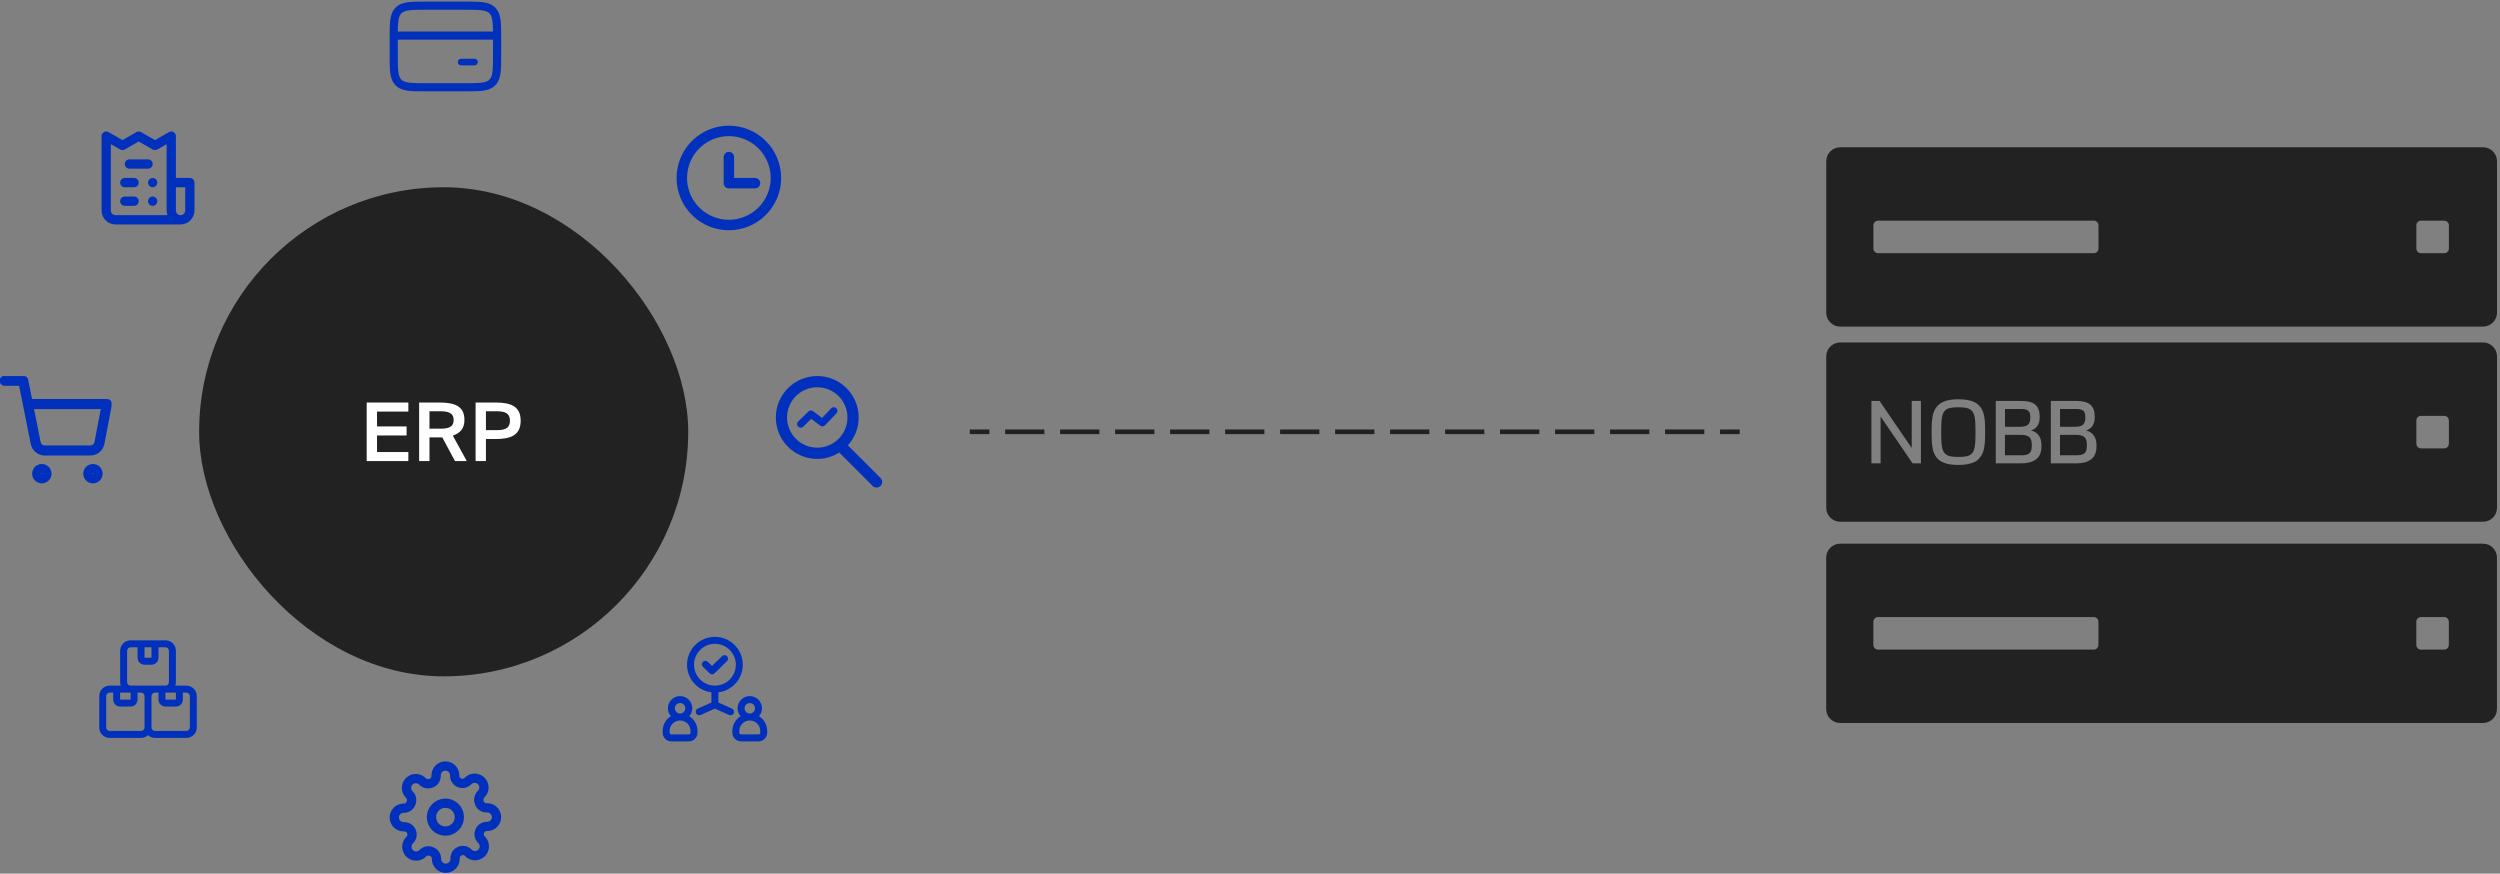 <?xml version="1.0" encoding="UTF-8"?> <svg xmlns="http://www.w3.org/2000/svg" width="538" height="188" viewBox="0 0 538 188" fill="none"><rect x="0" y="0" width="538" height="188" fill="#808080" stroke="none"/><path d="M370.152 93.423L370.152 92.423L374.379 92.423L374.379 93.423L370.152 93.423ZM358.317 93.423L358.317 92.423L366.771 92.423L366.771 93.423L358.317 93.423ZM346.483 93.423L346.483 92.423L354.937 92.423L354.937 93.423L346.483 93.423ZM334.648 93.423L334.648 92.423L343.102 92.423L343.102 93.423L334.648 93.423ZM322.814 93.423L322.814 92.423L331.268 92.423L331.268 93.423L322.814 93.423ZM310.979 93.423L310.979 92.423L319.434 92.423L319.434 93.423L310.979 93.423ZM299.146 93.423L299.146 92.423L307.599 92.423L307.599 93.423L299.146 93.423ZM287.312 93.423L287.312 92.423L295.765 92.423L295.765 93.423L287.312 93.423ZM275.477 93.423L275.477 92.423L283.93 92.423L283.93 93.423L275.477 93.423ZM263.643 93.423L263.643 92.423L272.096 92.423L272.096 93.423L263.643 93.423ZM251.808 93.423L251.808 92.423L260.261 92.423L260.261 93.423L251.808 93.423ZM239.974 93.423L239.974 92.423L248.427 92.423L248.427 93.423L239.974 93.423ZM228.139 93.423L228.139 92.423L236.592 92.423L236.592 93.423L228.139 93.423ZM216.305 93.423L216.305 92.423L224.758 92.423L224.758 93.423L216.305 93.423ZM208.696 93.423L208.696 92.423L212.923 92.423L212.923 93.423L208.696 93.423Z" fill="#222222"></path><g clip-path="url(#clip0_22_213)"><path d="M99.231 12.64C99.04 12.64 98.857 12.716 98.722 12.851C98.587 12.986 98.511 13.169 98.511 13.36C98.511 13.551 98.587 13.735 98.722 13.87C98.857 14.005 99.04 14.08 99.231 14.08H102.111C102.302 14.08 102.485 14.005 102.62 13.87C102.755 13.735 102.831 13.551 102.831 13.36C102.831 13.169 102.755 12.986 102.62 12.851C102.485 12.716 102.302 12.64 102.111 12.64H99.231Z" fill="#0131BC"></path><path fill-rule="evenodd" clip-rule="evenodd" d="M91.689 0.342H100.013C101.614 0.342 102.905 0.342 103.92 0.479C104.974 0.619 105.861 0.924 106.566 1.627C107.271 2.332 107.573 3.219 107.715 4.273C107.851 5.288 107.851 6.579 107.851 8.18V11.821C107.851 13.421 107.851 14.713 107.715 15.728C107.573 16.781 107.271 17.669 106.566 18.373C105.861 19.078 104.974 19.38 103.92 19.523C102.905 19.659 101.614 19.659 100.013 19.659H91.689C90.089 19.659 88.797 19.659 87.782 19.523C86.729 19.38 85.841 19.078 85.137 18.373C84.432 17.669 84.13 16.781 83.988 15.728C83.851 14.713 83.851 13.421 83.851 11.821V8.18C83.851 6.579 83.851 5.288 83.988 4.273C84.129 3.219 84.433 2.332 85.137 1.627C85.841 0.922 86.729 0.62 87.782 0.479C88.797 0.342 90.089 0.342 91.689 0.342ZM88.017 2.218C87.157 2.334 86.703 2.546 86.379 2.869C86.055 3.194 85.844 3.648 85.728 4.508C85.647 5.109 85.62 5.843 85.611 6.781H106.09C106.082 5.844 106.055 5.109 105.973 4.507C105.859 3.648 105.648 3.194 105.324 2.869C104.999 2.545 104.545 2.334 103.685 2.218C102.801 2.1 101.629 2.098 99.949 2.098H91.754C90.074 2.098 88.901 2.1 88.017 2.218ZM85.607 11.756V8.537H106.095V11.756C106.095 13.436 106.093 14.61 105.975 15.493C105.859 16.353 105.647 16.807 105.324 17.131C104.999 17.456 104.545 17.666 103.685 17.782C102.801 17.9 101.629 17.903 99.949 17.903H91.754C90.074 17.903 88.901 17.9 88.017 17.782C87.157 17.666 86.703 17.454 86.379 17.131C86.055 16.807 85.844 16.353 85.728 15.492C85.61 14.61 85.607 13.436 85.607 11.756Z" fill="#0131BC"></path></g><path d="M175.874 80.923C180.797 80.923 184.788 84.915 184.788 89.838C184.788 92.148 183.909 94.253 182.468 95.837L189.491 102.86C189.963 103.332 189.963 104.098 189.491 104.569C189.019 105.041 188.254 105.041 187.782 104.569L180.604 97.392C179.233 98.252 177.613 98.753 175.874 98.753C170.951 98.753 166.959 94.761 166.959 89.838C166.959 84.915 170.951 80.923 175.874 80.923ZM175.874 83.339C172.285 83.339 169.375 86.249 169.375 89.838C169.375 93.427 172.285 96.337 175.874 96.337C179.463 96.337 182.372 93.427 182.372 89.838C182.372 86.249 179.463 83.339 175.874 83.339ZM178.99 87.774C179.288 87.567 179.699 87.59 179.972 87.85C180.283 88.147 180.296 88.641 179.999 88.952L177.557 91.515C177.318 91.765 176.947 91.824 176.646 91.675L176.522 91.599L174.582 90.136L172.857 91.819C172.549 92.12 172.056 92.115 171.755 91.807C171.454 91.499 171.461 91.005 171.769 90.704L173.973 88.554L174.083 88.463C174.354 88.281 174.717 88.286 174.986 88.488L176.906 89.936L178.87 87.877L178.99 87.774Z" fill="#0131BC"></path><g clip-path="url(#clip1_22_213)"><path d="M8.999 102.937C9.551 102.937 9.999 102.489 9.999 101.937C9.999 101.384 9.551 100.937 8.999 100.937C8.446 100.937 7.999 101.384 7.999 101.937C7.999 102.489 8.446 102.937 8.999 102.937Z" stroke="#0131BC" stroke-width="2.171" stroke-linecap="round" stroke-linejoin="round"></path><path d="M20 102.937C20.552 102.937 21 102.489 21 101.937C21 101.384 20.552 100.937 20 100.937C19.448 100.937 19 101.384 19 101.937C19 102.489 19.448 102.937 20 102.937Z" stroke="#0131BC" stroke-width="2.171" stroke-linecap="round" stroke-linejoin="round"></path><path d="M1.001 81.943H5.001L7.68 95.333C7.772 95.794 8.022 96.207 8.388 96.502C8.754 96.796 9.211 96.952 9.68 96.943H19.4C19.869 96.952 20.327 96.796 20.692 96.502C21.058 96.207 21.308 95.794 21.4 95.333L23 86.943H6" stroke="#0131BC" stroke-width="2.171" stroke-linecap="round" stroke-linejoin="round"></path></g><g clip-path="url(#clip2_22_213)"><path d="M95.851 178.846C97.508 178.846 98.851 177.503 98.851 175.846C98.851 174.189 97.508 172.846 95.851 172.846C94.194 172.846 92.851 174.189 92.851 175.846C92.851 177.503 94.194 178.846 95.851 178.846Z" stroke="#0131BC" stroke-width="2" stroke-linecap="round" stroke-linejoin="round"></path><path d="M103.251 178.846C103.118 179.148 103.078 179.482 103.137 179.807C103.196 180.131 103.351 180.43 103.581 180.666L103.641 180.726C103.827 180.912 103.975 181.132 104.075 181.375C104.176 181.618 104.228 181.878 104.228 182.141C104.228 182.404 104.176 182.664 104.075 182.907C103.975 183.15 103.827 183.37 103.641 183.556C103.455 183.742 103.235 183.889 102.992 183.99C102.749 184.091 102.489 184.143 102.226 184.143C101.963 184.143 101.703 184.091 101.46 183.99C101.218 183.889 100.997 183.742 100.811 183.556L100.751 183.496C100.516 183.265 100.216 183.111 99.892 183.052C99.567 182.993 99.233 183.033 98.931 183.166C98.635 183.293 98.383 183.503 98.206 183.771C98.028 184.04 97.933 184.354 97.931 184.676V184.846C97.931 185.376 97.721 185.885 97.345 186.26C96.97 186.635 96.462 186.846 95.931 186.846C95.401 186.846 94.892 186.635 94.517 186.26C94.142 185.885 93.931 185.376 93.931 184.846V184.756C93.924 184.425 93.816 184.104 93.624 183.835C93.431 183.565 93.162 183.36 92.851 183.246C92.55 183.113 92.215 183.073 91.891 183.132C91.566 183.191 91.267 183.345 91.031 183.576L90.971 183.636C90.785 183.822 90.565 183.969 90.322 184.07C90.079 184.171 89.819 184.223 89.556 184.223C89.293 184.223 89.033 184.171 88.79 184.07C88.547 183.969 88.327 183.822 88.141 183.636C87.955 183.45 87.808 183.23 87.707 182.987C87.606 182.744 87.555 182.484 87.555 182.221C87.555 181.958 87.606 181.698 87.707 181.455C87.808 181.212 87.955 180.992 88.141 180.806L88.201 180.746C88.432 180.51 88.586 180.211 88.645 179.887C88.704 179.562 88.664 179.228 88.531 178.926C88.404 178.63 88.194 178.378 87.926 178.2C87.657 178.023 87.343 177.927 87.021 177.926H86.851C86.321 177.926 85.812 177.715 85.437 177.34C85.062 176.965 84.851 176.456 84.851 175.926C84.851 175.396 85.062 174.887 85.437 174.512C85.812 174.137 86.321 173.926 86.851 173.926H86.941C87.272 173.918 87.593 173.811 87.862 173.618C88.132 173.426 88.337 173.157 88.451 172.846C88.584 172.544 88.624 172.21 88.565 171.885C88.506 171.561 88.352 171.262 88.121 171.026L88.061 170.966C87.875 170.78 87.728 170.56 87.627 170.317C87.526 170.074 87.475 169.814 87.475 169.551C87.475 169.288 87.526 169.028 87.627 168.785C87.728 168.542 87.875 168.322 88.061 168.136C88.247 167.95 88.468 167.802 88.71 167.702C88.953 167.601 89.213 167.549 89.476 167.549C89.739 167.549 89.999 167.601 90.242 167.702C90.485 167.802 90.706 167.95 90.891 168.136L90.951 168.196C91.187 168.426 91.486 168.581 91.811 168.64C92.135 168.699 92.47 168.659 92.771 168.526H92.851C93.147 168.399 93.399 168.189 93.577 167.92C93.755 167.652 93.85 167.338 93.851 167.016V166.846C93.851 166.316 94.062 165.807 94.437 165.432C94.812 165.057 95.321 164.846 95.851 164.846C96.382 164.846 96.89 165.057 97.265 165.432C97.641 165.807 97.851 166.316 97.851 166.846V166.936C97.853 167.258 97.948 167.572 98.126 167.84C98.303 168.109 98.555 168.319 98.851 168.446C99.153 168.579 99.487 168.619 99.812 168.56C100.136 168.501 100.436 168.346 100.671 168.116L100.731 168.056C100.917 167.87 101.138 167.722 101.38 167.622C101.623 167.521 101.883 167.469 102.146 167.469C102.409 167.469 102.669 167.521 102.912 167.622C103.155 167.722 103.375 167.87 103.561 168.056C103.747 168.242 103.895 168.462 103.995 168.705C104.096 168.948 104.148 169.208 104.148 169.471C104.148 169.734 104.096 169.994 103.995 170.237C103.895 170.48 103.747 170.7 103.561 170.886L103.501 170.946C103.271 171.182 103.116 171.481 103.057 171.805C102.998 172.13 103.038 172.464 103.171 172.766V172.846C103.298 173.142 103.508 173.394 103.777 173.572C104.045 173.749 104.359 173.845 104.681 173.846H104.851C105.382 173.846 105.89 174.057 106.265 174.432C106.64 174.807 106.851 175.316 106.851 175.846C106.851 176.376 106.64 176.885 106.265 177.26C105.89 177.635 105.382 177.846 104.851 177.846H104.761C104.439 177.847 104.125 177.943 103.857 178.12C103.588 178.298 103.378 178.55 103.251 178.846Z" stroke="#0131BC" stroke-width="2" stroke-linecap="round" stroke-linejoin="round"></path></g><rect x="42.854" y="40.298" width="105.25" height="105.25" rx="52.625" fill="#222222"></rect><path d="M102.349 99.223V86.623H106.642C109.788 86.623 112.047 87.353 112.047 90.533C112.047 93.749 109.788 94.478 106.642 94.478H104.574V99.223H102.349ZM104.574 92.567H106.764C108.432 92.567 109.736 92.341 109.736 90.533C109.736 88.761 108.432 88.5 106.764 88.5H104.574V92.567Z" fill="white"></path><path d="M90.198 99.223V86.623H94.525C97.671 86.623 99.947 87.284 99.947 90.36C99.947 92.132 99.13 93.158 97.445 93.749L100.451 99.223H97.914L95.185 94.131H92.422V99.223H90.198ZM92.422 92.254H94.629C96.315 92.254 97.618 92.045 97.618 90.394C97.618 88.743 96.315 88.5 94.629 88.5H92.422V92.254Z" fill="white"></path><path d="M78.911 99.223V86.623H87.879V88.57H81.136V91.767H87.496V93.714H81.136V97.277H87.879V99.223H78.911Z" fill="white"></path><path d="M28.854 38.298H26.854C26.589 38.298 26.334 38.403 26.147 38.591C25.959 38.778 25.854 39.033 25.854 39.298C25.854 39.563 25.959 39.818 26.147 40.005C26.334 40.193 26.589 40.298 26.854 40.298H28.854C29.119 40.298 29.374 40.193 29.561 40.005C29.749 39.818 29.854 39.563 29.854 39.298C29.854 39.033 29.749 38.778 29.561 38.591C29.374 38.403 29.119 38.298 28.854 38.298ZM27.854 36.298H31.854C32.119 36.298 32.374 36.193 32.561 36.005C32.749 35.818 32.854 35.563 32.854 35.298C32.854 35.033 32.749 34.778 32.561 34.591C32.374 34.403 32.119 34.298 31.854 34.298H27.854C27.589 34.298 27.334 34.403 27.147 34.591C26.959 34.778 26.854 35.033 26.854 35.298C26.854 35.563 26.959 35.818 27.147 36.005C27.334 36.193 27.589 36.298 27.854 36.298ZM28.854 42.298H26.854C26.589 42.298 26.334 42.403 26.147 42.591C25.959 42.778 25.854 43.033 25.854 43.298C25.854 43.563 25.959 43.818 26.147 44.005C26.334 44.193 26.589 44.298 26.854 44.298H28.854C29.119 44.298 29.374 44.193 29.561 44.005C29.749 43.818 29.854 43.563 29.854 43.298C29.854 43.033 29.749 42.778 29.561 42.591C29.374 42.403 29.119 42.298 28.854 42.298ZM40.854 38.298H37.854V29.298C37.855 29.122 37.809 28.948 37.721 28.796C37.633 28.643 37.507 28.516 37.354 28.428C37.202 28.34 37.029 28.294 36.854 28.294C36.678 28.294 36.506 28.34 36.354 28.428L33.354 30.148L30.354 28.428C30.202 28.34 30.029 28.294 29.854 28.294C29.678 28.294 29.506 28.34 29.354 28.428L26.354 30.148L23.354 28.428C23.202 28.34 23.029 28.294 22.854 28.294C22.678 28.294 22.506 28.34 22.354 28.428C22.201 28.516 22.075 28.643 21.987 28.796C21.899 28.948 21.853 29.122 21.854 29.298V45.298C21.854 46.094 22.17 46.857 22.733 47.419C23.295 47.982 24.058 48.298 24.854 48.298H38.854C39.65 48.298 40.413 47.982 40.975 47.419C41.538 46.857 41.854 46.094 41.854 45.298V39.298C41.854 39.033 41.749 38.778 41.561 38.591C41.374 38.403 41.119 38.298 40.854 38.298ZM24.854 46.298C24.589 46.298 24.334 46.193 24.147 46.005C23.959 45.818 23.854 45.563 23.854 45.298V31.028L25.854 32.168C26.008 32.248 26.18 32.291 26.354 32.291C26.528 32.291 26.7 32.248 26.854 32.168L29.854 30.448L32.854 32.168C33.008 32.248 33.18 32.291 33.354 32.291C33.528 32.291 33.7 32.248 33.854 32.168L35.854 31.028V45.298C35.857 45.639 35.918 45.977 36.034 46.298H24.854ZM39.854 45.298C39.854 45.563 39.749 45.818 39.561 46.005C39.374 46.193 39.119 46.298 38.854 46.298C38.589 46.298 38.334 46.193 38.147 46.005C37.959 45.818 37.854 45.563 37.854 45.298V40.298H39.854V45.298ZM33.414 42.468C33.358 42.43 33.298 42.4 33.234 42.378C33.175 42.347 33.11 42.327 33.044 42.318C32.883 42.286 32.717 42.294 32.56 42.341C32.403 42.388 32.26 42.473 32.144 42.588C31.961 42.78 31.858 43.033 31.854 43.298C31.852 43.428 31.876 43.557 31.924 43.678C31.978 43.8 32.053 43.911 32.144 44.008C32.241 44.096 32.353 44.167 32.474 44.218C32.594 44.271 32.723 44.298 32.854 44.298C32.985 44.298 33.114 44.271 33.234 44.218C33.355 44.167 33.467 44.096 33.564 44.008C33.657 43.914 33.73 43.804 33.78 43.682C33.83 43.56 33.855 43.429 33.854 43.298C33.85 43.033 33.747 42.78 33.564 42.588C33.517 42.545 33.466 42.505 33.414 42.468ZM33.554 38.588C33.437 38.474 33.294 38.391 33.138 38.345C32.982 38.299 32.816 38.292 32.657 38.325C32.497 38.357 32.348 38.428 32.222 38.532C32.096 38.635 31.997 38.768 31.934 38.918C31.872 39.069 31.848 39.234 31.864 39.397C31.88 39.56 31.936 39.716 32.027 39.853C32.118 39.989 32.241 40.101 32.385 40.178C32.529 40.256 32.69 40.297 32.854 40.298C33.119 40.298 33.374 40.193 33.561 40.005C33.749 39.818 33.854 39.563 33.854 39.298C33.852 39.167 33.825 39.038 33.774 38.918C33.726 38.793 33.651 38.68 33.554 38.588Z" fill="#0131BC"></path><g clip-path="url(#clip3_22_213)"><path d="M156.854 27.048C154.629 27.048 152.454 27.708 150.604 28.944C148.754 30.18 147.312 31.937 146.46 33.993C145.609 36.048 145.386 38.31 145.82 40.493C146.254 42.675 147.326 44.679 148.899 46.253C150.472 47.826 152.477 48.898 154.659 49.332C156.842 49.766 159.104 49.543 161.159 48.691C163.215 47.84 164.972 46.398 166.208 44.548C167.444 42.698 168.104 40.523 168.104 38.298C168.104 35.314 166.919 32.453 164.809 30.343C162.699 28.233 159.838 27.048 156.854 27.048ZM156.854 47.298C155.074 47.298 153.334 46.77 151.854 45.781C150.374 44.792 149.22 43.386 148.539 41.742C147.858 40.097 147.68 38.288 148.027 36.542C148.374 34.796 149.231 33.193 150.49 31.934C151.749 30.675 153.352 29.818 155.098 29.471C156.844 29.123 158.654 29.302 160.298 29.983C161.943 30.664 163.348 31.818 164.337 33.298C165.326 34.778 165.854 36.518 165.854 38.298C165.854 40.685 164.906 42.974 163.218 44.662C161.53 46.35 159.241 47.298 156.854 47.298Z" fill="#0131BC"></path><path d="M162.479 38.298H157.979V33.798C157.979 33.499 157.86 33.213 157.649 33.002C157.439 32.791 157.152 32.673 156.854 32.673C156.556 32.673 156.269 32.791 156.059 33.002C155.848 33.213 155.729 33.499 155.729 33.798V39.423C155.729 39.721 155.848 40.007 156.059 40.218C156.269 40.429 156.556 40.548 156.854 40.548H162.479C162.777 40.548 163.064 40.429 163.274 40.218C163.485 40.007 163.604 39.721 163.604 39.423C163.604 39.124 163.485 38.838 163.274 38.627C163.064 38.416 162.777 38.298 162.479 38.298Z" fill="#0131BC"></path></g><g clip-path="url(#clip4_22_213)"><path d="M163.334 154.125C163.732 153.668 163.979 153.075 163.979 152.423C163.979 150.975 162.802 149.798 161.354 149.798C159.907 149.798 158.729 150.975 158.729 152.423C158.729 153.075 158.977 153.668 159.374 154.125C158.317 154.785 157.604 155.955 157.604 157.298V157.673C157.604 158.708 158.444 159.548 159.479 159.548H163.229C164.264 159.548 165.104 158.708 165.104 157.673V157.298C165.104 155.955 164.392 154.793 163.334 154.125ZM160.229 152.423C160.229 151.8 160.732 151.298 161.354 151.298C161.977 151.298 162.479 151.8 162.479 152.423C162.479 153.045 161.977 153.548 161.354 153.548C160.732 153.548 160.229 153.045 160.229 152.423ZM163.604 157.673C163.604 157.883 163.439 158.048 163.229 158.048H159.479C159.269 158.048 159.104 157.883 159.104 157.673V157.298C159.104 156.06 160.117 155.048 161.354 155.048C162.592 155.048 163.604 156.06 163.604 157.298V157.673ZM148.334 154.125C148.732 153.668 148.979 153.075 148.979 152.423C148.979 150.975 147.802 149.798 146.354 149.798C144.907 149.798 143.729 150.975 143.729 152.423C143.729 153.075 143.977 153.668 144.374 154.125C143.317 154.785 142.604 155.955 142.604 157.298V157.673C142.604 158.708 143.444 159.548 144.479 159.548H148.229C149.264 159.548 150.104 158.708 150.104 157.673V157.298C150.104 155.955 149.392 154.793 148.334 154.125ZM145.229 152.423C145.229 151.8 145.732 151.298 146.354 151.298C146.977 151.298 147.479 151.8 147.479 152.423C147.479 153.045 146.977 153.548 146.354 153.548C145.732 153.548 145.229 153.045 145.229 152.423ZM148.604 157.673C148.604 157.883 148.439 158.048 148.229 158.048H144.479C144.269 158.048 144.104 157.883 144.104 157.673V157.298C144.104 156.06 145.117 155.048 146.354 155.048C147.592 155.048 148.604 156.06 148.604 157.298V157.673ZM157.912 153.48C158.077 153.105 157.912 152.655 157.529 152.49L154.597 151.185V148.995C157.552 148.628 159.847 146.1 159.847 143.048C159.847 139.74 157.154 137.048 153.847 137.048C150.539 137.048 147.847 139.74 147.847 143.048C147.847 146.1 150.142 148.628 153.097 148.995V151.185L150.164 152.49C149.789 152.655 149.617 153.105 149.782 153.48C149.954 153.855 150.397 154.028 150.772 153.863L153.839 152.498L156.907 153.863C157.004 153.908 157.109 153.93 157.214 153.93C157.499 153.93 157.777 153.765 157.904 153.488L157.912 153.48ZM149.354 143.048C149.354 140.565 151.372 138.548 153.854 138.548C156.337 138.548 158.354 140.565 158.354 143.048C158.354 145.53 156.337 147.548 153.854 147.548C151.372 147.548 149.354 145.53 149.354 143.048Z" fill="#0131BC"></path><path d="M156.449 141.21C156.164 140.918 155.684 140.91 155.392 141.195L153.232 143.31L152.317 142.418C152.024 142.125 151.544 142.133 151.259 142.433C150.967 142.733 150.974 143.205 151.274 143.49L152.714 144.9C152.857 145.043 153.052 145.118 153.239 145.118C153.427 145.118 153.614 145.05 153.764 144.9L156.449 142.275C156.742 141.983 156.749 141.51 156.464 141.218L156.449 141.21Z" fill="#0131BC"></path></g><path d="M40.104 147.548H37.716C37.805 147.308 37.852 147.054 37.854 146.798V140.048C37.854 139.451 37.617 138.879 37.195 138.457C36.773 138.035 36.201 137.798 35.604 137.798H28.104C27.507 137.798 26.935 138.035 26.513 138.457C26.091 138.879 25.854 139.451 25.854 140.048V146.798C25.857 147.054 25.903 147.308 25.992 147.548H23.604C23.007 147.548 22.435 147.785 22.013 148.207C21.591 148.629 21.354 149.201 21.354 149.798V156.548C21.354 157.145 21.591 157.717 22.013 158.139C22.435 158.561 23.007 158.798 23.604 158.798H30.354C30.909 158.796 31.444 158.587 31.854 158.213C32.264 158.587 32.799 158.796 33.354 158.798H40.104C40.701 158.798 41.273 158.561 41.695 158.139C42.117 157.717 42.354 157.145 42.354 156.548V149.798C42.354 149.201 42.117 148.629 41.695 148.207C41.273 147.785 40.701 147.548 40.104 147.548ZM37.854 150.548H35.604V149.048H37.854V150.548ZM32.604 139.298V141.548H31.104V139.298H32.604ZM27.354 146.798V140.048C27.354 139.849 27.433 139.658 27.574 139.518C27.714 139.377 27.905 139.298 28.104 139.298H29.604V141.548C29.604 141.946 29.762 142.327 30.043 142.609C30.325 142.89 30.706 143.048 31.104 143.048H32.604C33.002 143.048 33.383 142.89 33.665 142.609C33.946 142.327 34.104 141.946 34.104 141.548V139.298H35.604C35.803 139.298 35.994 139.377 36.134 139.518C36.275 139.658 36.354 139.849 36.354 140.048V146.798C36.354 146.997 36.275 147.188 36.134 147.328C35.994 147.469 35.803 147.548 35.604 147.548H28.104C27.905 147.548 27.714 147.469 27.574 147.328C27.433 147.188 27.354 146.997 27.354 146.798ZM28.104 149.048V150.548H25.854V149.048H28.104ZM30.354 157.298H23.604C23.405 157.298 23.214 157.219 23.074 157.078C22.933 156.938 22.854 156.747 22.854 156.548V149.798C22.854 149.599 22.933 149.408 23.074 149.268C23.214 149.127 23.405 149.048 23.604 149.048H24.354V150.548C24.354 150.946 24.512 151.327 24.793 151.609C25.075 151.89 25.456 152.048 25.854 152.048H28.104C28.502 152.048 28.883 151.89 29.165 151.609C29.446 151.327 29.604 150.946 29.604 150.548V149.048H30.354C30.553 149.048 30.744 149.127 30.884 149.268C31.025 149.408 31.104 149.599 31.104 149.798V156.548C31.104 156.747 31.025 156.938 30.884 157.078C30.744 157.219 30.553 157.298 30.354 157.298ZM40.854 156.548C40.854 156.747 40.775 156.938 40.634 157.078C40.494 157.219 40.303 157.298 40.104 157.298H33.354C33.155 157.298 32.964 157.219 32.824 157.078C32.683 156.938 32.604 156.747 32.604 156.548V149.798C32.604 149.599 32.683 149.408 32.824 149.268C32.964 149.127 33.155 149.048 33.354 149.048H34.104V150.548C34.104 150.946 34.262 151.327 34.543 151.609C34.825 151.89 35.206 152.048 35.604 152.048H37.854C38.252 152.048 38.633 151.89 38.915 151.609C39.196 151.327 39.354 150.946 39.354 150.548V149.048H40.104C40.303 149.048 40.494 149.127 40.634 149.268C40.775 149.408 40.854 149.599 40.854 149.798V156.548Z" fill="#0131BC"></path><path d="M534.354 73.696C536.011 73.696 537.354 75.039 537.354 76.696V109.281C537.354 110.938 536.011 112.281 534.354 112.281H396.011C394.354 112.281 393.011 110.938 393.011 109.281V76.696C393.011 75.039 394.354 73.696 396.011 73.696H534.354ZM421.444 85.925C420.225 85.925 419.239 86.068 418.493 86.348C417.746 86.629 417.163 87.041 416.746 87.575C416.328 88.109 416.048 88.76 415.904 89.526C415.76 90.293 415.684 91.163 415.684 92.129V93.848C415.684 94.862 415.76 95.759 415.911 96.533C416.061 97.307 416.343 97.957 416.767 98.477C417.185 98.998 417.774 99.389 418.52 99.656C419.273 99.923 420.246 100.052 421.437 100.052C422.656 100.052 423.643 99.909 424.389 99.629C425.136 99.348 425.509 99.203 426.135 98.402C426.553 97.868 426.834 97.218 426.978 96.451C427.122 95.684 427.197 94.814 427.197 93.848V92.129C427.197 91.115 427.122 90.218 426.971 89.444C426.821 88.67 426.532 88.02 426.115 87.5C425.697 86.979 425.108 86.588 424.362 86.321C423.608 86.054 422.663 85.925 421.444 85.925ZM402.727 86.28V99.711H404.707V89.636L411.589 99.711H413.383V86.28H411.404V96.409L404.48 86.28H402.727ZM429.492 86.28V99.711H435.018C436.354 99.711 437.401 99.416 438.168 98.841C438.935 98.258 439.319 97.334 439.319 96.067V95.765C439.319 94.889 439.114 94.183 438.703 93.663C438.299 93.142 437.758 92.8 437.093 92.635C437.751 92.409 438.224 92.053 438.511 91.567C438.799 91.081 438.942 90.485 438.942 89.766V89.616C438.942 88.472 438.627 87.63 437.998 87.089C437.374 86.554 436.36 86.28 434.963 86.28H429.492ZM441.339 86.28V99.711H446.866C448.201 99.711 449.249 99.416 450.016 98.841C450.783 98.258 451.167 97.334 451.167 96.067V95.765C451.167 94.889 450.961 94.183 450.55 93.663C450.146 93.142 449.605 92.8 448.941 92.635C449.598 92.409 450.071 92.053 450.359 91.567C450.646 91.081 450.791 90.485 450.791 89.766V89.616C450.791 88.472 450.475 87.63 449.845 87.089C449.222 86.554 448.208 86.28 446.811 86.28H441.339ZM421.437 87.643C422.197 87.643 422.807 87.698 423.28 87.814C423.752 87.924 424.129 88.143 424.403 88.471C424.684 88.793 424.868 89.259 424.971 89.855C425.074 90.451 425.122 91.239 425.122 92.205V93.772C425.122 94.758 425.074 95.546 424.971 96.142C424.868 96.738 424.677 97.197 424.403 97.526C424.122 97.855 423.752 98.067 423.28 98.177C422.807 98.279 422.19 98.334 421.437 98.334C420.677 98.334 420.068 98.279 419.595 98.163C419.123 98.053 418.746 97.834 418.472 97.506C418.191 97.184 418.007 96.718 417.904 96.122C417.801 95.526 417.752 94.738 417.752 93.772V92.205C417.752 91.219 417.801 90.43 417.904 89.835C418.007 89.239 418.198 88.78 418.472 88.451C418.746 88.122 419.123 87.91 419.595 87.8C420.068 87.698 420.677 87.643 421.437 87.643ZM434.861 93.581C435.73 93.581 436.347 93.739 436.703 94.053C437.066 94.368 437.244 94.916 437.244 95.711V95.958C437.244 96.711 437.079 97.239 436.744 97.533C436.408 97.827 435.833 97.977 435.018 97.977H431.463V93.581H434.861ZM446.708 93.581C447.578 93.581 448.195 93.738 448.551 94.053C448.914 94.368 449.092 94.916 449.092 95.711V95.958C449.092 96.711 448.928 97.239 448.592 97.533C448.257 97.827 447.681 97.977 446.866 97.977H443.312V93.581H446.708ZM521 89.489C520.448 89.489 520.001 89.936 520 90.488V95.488C520 96.04 520.447 96.489 521 96.489H526C526.552 96.489 527 96.041 527 95.489V90.489C527 89.937 526.553 89.489 526 89.489H521ZM434.963 88.013C435.655 88.013 436.155 88.136 436.463 88.389C436.765 88.643 436.922 89.068 436.922 89.657V89.924C436.922 90.588 436.758 91.074 436.422 91.383C436.087 91.691 435.524 91.842 434.73 91.842H431.47V88.013H434.963ZM446.811 88.013C447.503 88.013 448.003 88.136 448.311 88.389C448.612 88.643 448.77 89.068 448.77 89.657V89.924C448.77 90.588 448.606 91.074 448.27 91.383C447.934 91.691 447.373 91.841 446.579 91.842H443.319V88.013H446.811Z" fill="#222222"></path><path d="M534.343 117C536 117 537.343 118.343 537.343 120V152.585C537.343 154.242 536 155.585 534.343 155.585H396C394.343 155.585 393 154.242 393 152.585V120C393 118.343 394.343 117 396 117H534.343ZM404.145 132.793C403.592 132.793 403.145 133.24 403.145 133.792V138.792C403.145 139.344 403.592 139.793 404.145 139.793H450.585C451.137 139.793 451.585 139.345 451.585 138.793V133.793C451.585 133.241 451.137 132.793 450.585 132.793H404.145ZM520.989 132.793C520.437 132.793 519.99 133.24 519.989 133.792V138.792C519.989 139.344 520.436 139.793 520.988 139.793H525.988C526.54 139.793 526.989 139.345 526.989 138.793V133.793C526.989 133.241 526.541 132.793 525.989 132.793H520.989Z" fill="#222222"></path><path d="M534.354 31.696C536.011 31.696 537.354 33.039 537.354 34.696V67.281C537.354 68.938 536.011 70.281 534.354 70.281H396.011C394.354 70.281 393.011 68.938 393.011 67.281V34.696C393.011 33.039 394.354 31.696 396.011 31.696H534.354ZM404.156 47.489C403.604 47.489 403.156 47.936 403.156 48.488V53.488C403.156 54.04 403.603 54.489 404.156 54.489H450.596C451.148 54.489 451.596 54.041 451.596 53.489V48.489C451.596 47.937 451.148 47.489 450.596 47.489H404.156ZM521 47.489C520.448 47.489 520.001 47.936 520 48.488V53.488C520 54.04 520.447 54.489 521 54.489H526C526.552 54.489 527 54.041 527 53.489V48.489C527 47.937 526.553 47.489 526 47.489H521Z" fill="#222222"></path><defs><clipPath id="clip0_22_213"><rect width="25" height="20" fill="white" transform="translate(82.979)"></rect></clipPath><clipPath id="clip1_22_213"><rect width="23.999" height="24" fill="white" transform="translate(0 80.923)"></rect></clipPath><clipPath id="clip2_22_213"><rect width="24" height="24" fill="white" transform="translate(83.851 163.846)"></rect></clipPath><clipPath id="clip3_22_213"><rect width="24" height="24" fill="white" transform="translate(144.854 26.298)"></rect></clipPath><clipPath id="clip4_22_213"><rect width="24" height="24" fill="white" transform="translate(141.854 136.298)"></rect></clipPath></defs></svg> 